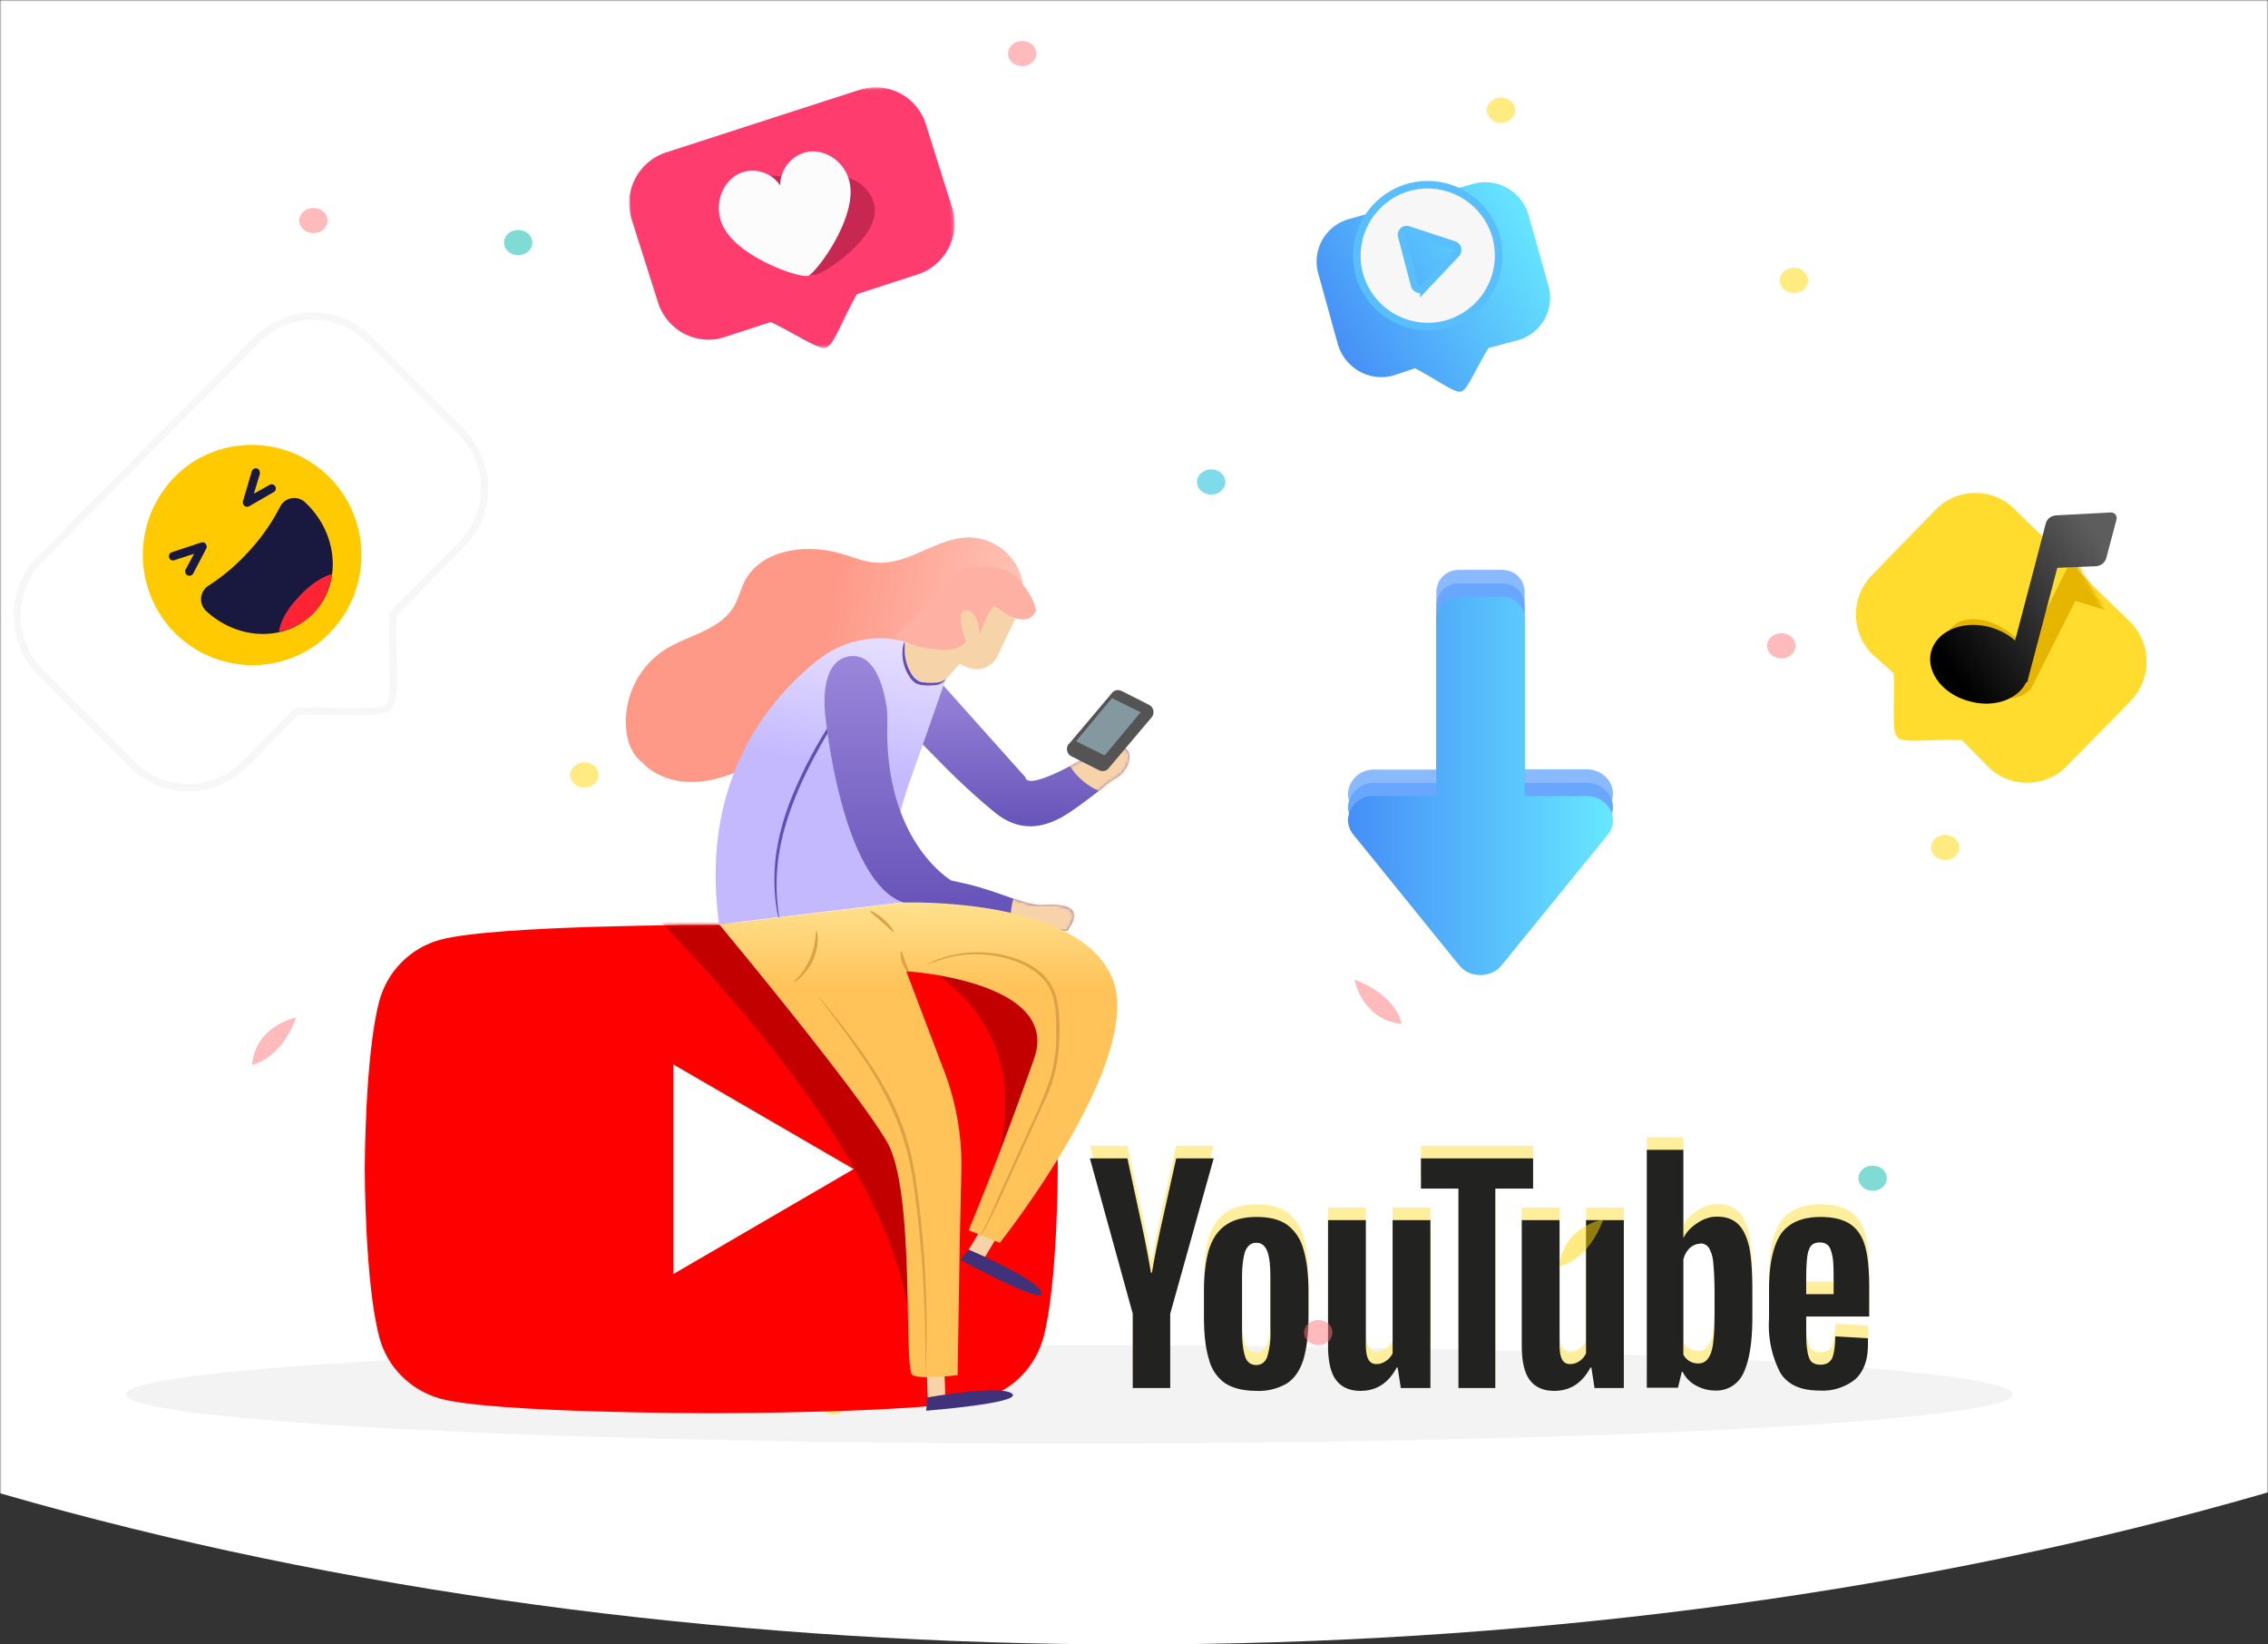 <svg xmlns="http://www.w3.org/2000/svg" xmlns:xlink="http://www.w3.org/1999/xlink" viewBox="0 0 720 522">
  <rect x="0" y="0" width="720" height="522" fill="#333333" stroke="none"/>
  <defs>
    <linearGradient id="c" x1="100%" x2="0%" y1="50%" y2="50%">
      <stop offset="0%" stop-color="#67E8FF"/>
      <stop offset="100%" stop-color="#458EF7"/>
    </linearGradient>
    <linearGradient id="f" x1="105.6%" x2="50%" y1="38.2%" y2="33%">
      <stop offset="0%" stop-color="#FFC9BC"/>
      <stop offset="100%" stop-color="#FE9887"/>
    </linearGradient>
    <linearGradient id="h" x1="50%" x2="50%" y1="0%" y2="100%">
      <stop offset="0%" stop-color="#9B87DB"/>
      <stop offset="100%" stop-color="#624FB5"/>
    </linearGradient>
    <linearGradient id="j" x1="50%" x2="42.9%" y1="0%" y2="43.1%">
      <stop offset="0%" stop-color="#E4DDFF"/>
      <stop offset="100%" stop-color="#C4B9FF"/>
    </linearGradient>
    <linearGradient id="l" x1="50%" x2="50%" y1="0%" y2="100%">
      <stop offset="0%" stop-color="#9B87DB"/>
      <stop offset="100%" stop-color="#624FB5"/>
    </linearGradient>
    <linearGradient id="n" x1="50%" x2="50%" y1="0%" y2="18.8%">
      <stop offset="0%" stop-color="#FFE392"/>
      <stop offset="100%" stop-color="#FFC359"/>
    </linearGradient>
    <linearGradient id="s" x1="60%" x2="41.8%" y1="6.8%" y2="92.4%">
      <stop offset="0%" stop-color="#5D5D5D"/>
      <stop offset="100%"/>
    </linearGradient>
    <linearGradient id="t" x1="100%" x2="0%" y1="50%" y2="50%">
      <stop offset="0%" stop-color="#67E8FF"/>
      <stop offset="100%" stop-color="#458EF7"/>
    </linearGradient>
    <path id="a" d="M0 0h720v538H0z"/>
    <path id="d" d="M215.5 24.7c-2.6-9.5-10-17-19.5-19.5C178.8.5 110 .5 110 .5S41.2.5 24 5.2c-9.4 2.5-16.9 10-19.4 19.5C0 42 0 78 0 78s0 36 4.6 53.3c2.5 9.6 10 17 19.5 19.6 17.1 4.6 86 4.6 86 4.6s68.7 0 86-4.6c9.4-2.5 16.8-10 19.4-19.6C220 114.1 220 78 220 78s0-36-4.6-53.3"/>
    <path id="g" d="M0 16.9C2 14.8 12.4 29.4 30.3 44c10.9 9 20.8 2.3 26-1.4 11.3-8.1 7.8-6.6 13-9.7 5.2-3 7.8-16-10.4-6-12.1 6.8-18.4 8.7-18.8 6L11.5.9.1 17z"/>
    <path id="k" d="M25.7 79.2C45.5 86.2 78 88.7 78 88c0-.7 7.8-9-7.9-8-5.5.3-12.9-4-24.1-6.7l-5-1.1S19.5 59.8 20.7 21.9c0-1.8 0-3.5-.3-5.2C19.5 11.1 16.8 0 8.9 1-1.5 2.3 1 19.8 1 19.8s5 52.5 24.8 59.4z"/>
    <path id="o" d="M0 .5h102.8v82.2H0z"/>
    <path id="q" d="M29.1 14.6c-9.3-2.4-19 3.3-21.4 12.8l-7.1 28a17.9 17.9 0 0012.6 21.7l9 1.9C28 88.2 30.8 95.5 33.5 96c2.5.7 9.5-5 18-9.5l11.6 3.2c9.3 2.4 19-3.3 21.4-12.8l7.2-28A17.9 17.9 0 0079 27.3L29.1 14.6z"/>
  </defs>
  <g fill="none" fill-rule="evenodd">
    <mask id="b" fill="#fff">
      <use xlink:href="#a"/>
    </mask>
    <ellipse cx="359.5" cy="186.5" fill="#FFF" mask="url(#b)" rx="697.5" ry="335.5"/>
    <ellipse cx="339.5" cy="442.6" fill="#848484" fill-opacity=".1" mask="url(#b)" rx="299.5" ry="15.6"/>
    <path fill="#FFEE9B" d="M399 382.3c4 0 7.1.8 9.5 2.4a14 14 0 015.2 7.6c1.1 3.5 1.7 8 1.7 13.8v7.7c0 5.7-.6 10.3-1.6 13.7-1.1 3.5-2.8 6-5.2 7.6a17.5 17.5 0 01-9.8 2.4c-4.2 0-7.6-.9-10-2.5a13.2 13.2 0 01-5-7.5c-1.1-3.5-1.6-8-1.6-13.7v-7.7c0-5.7.6-10.3 1.7-13.8 1.2-3.5 3-6 5.5-7.6 2.4-1.6 5.6-2.4 9.6-2.4zm34.6 1v39.1c0 2.4.2 4 .8 5.1.5 1 1.4 1.5 2.6 1.5 1 0 2-.3 3-1a6 6 0 002.1-2.4v-42.3h12v53.3h-9.4l-1-6.5h-.3c-2.6 4.9-6.4 7.4-11.5 7.4-3.5 0-6.1-1.2-7.8-3.5-1.7-2.3-2.5-6-2.5-10.9v-39.8h12zm61.5 0v39.1c0 2.4.2 4 .8 5.1.5 1 1.3 1.5 2.6 1.5 1 0 2-.3 3-1a6 6 0 002-2.4v-42.3h12v53.3h-9.3l-1-6.5h-.3c-2.6 4.9-6.4 7.4-11.5 7.4-3.5 0-6.1-1.2-7.8-3.5-1.7-2.3-2.5-6-2.5-10.9v-39.8h12zm82.9-1c4 0 7.2.8 9.4 2.3 2.2 1.5 3.8 3.8 4.7 7 .9 3.2 1.3 7.6 1.3 13.2v9.1h-20v2.7c0 3.5 0 6 .3 7.7.2 1.7.6 3 1.2 3.8.7.7 1.6 1.1 3 1.1 1.8 0 3-.7 3.7-2 .6-1.4 1-3.8 1-7l10.4.6v2c0 4.8-1.3 8.5-4 11a16.5 16.5 0 01-11.4 3.6c-5.9 0-10-1.8-12.4-5.6a32.6 32.6 0 01-3.6-17.2v-9.3c0-8 1.3-13.8 3.7-17.5 2.5-3.6 6.7-5.5 12.7-5.5zM534.4 361v28c1-2 2.6-3.6 4.5-4.8 1.9-1.3 4-2 6.2-2 2.8 0 5 .8 6.6 2.3 1.7 1.6 2.8 4 3.6 7.3.7 3.4 1 8 1 14v8.5c0 7.9-1 13.7-2.8 17.5a9.4 9.4 0 01-9 5.6c-2.2 0-4.3-.6-6.1-1.6-1.9-1-3.3-2.5-4.2-4.3h-.3l-1.2 5h-9.9V361h11.6zm-176.5 2.7l4.8 22.3c1.2 5.5 2 10.2 2.7 14h.3c.4-2.7 1.3-7.3 2.7-13.9l5-22.4h11.9L371.5 413v23.6h-11.9V413L346 363.7h11.9zm128.8 0v9.6h-12v63.3H463v-63.3h-11.9v-9.6h35.6zm-88 26.8c-1.5 0-2.7 1-3.4 2.7-.6 1.8-1 4.6-1 8.4v16.6c0 4 .4 6.7 1 8.5.6 1.7 1.8 2.6 3.5 2.6s2.8-.9 3.5-2.6a26 26 0 001-8.5v-16.6c0-3.9-.3-6.6-1-8.4-.7-1.8-1.8-2.7-3.5-2.7zm141 .3c-1.2 0-2.3.5-3.3 1.4-1 1-1.6 2.1-2 3.6V426a5.2 5.2 0 004.7 2.8c1.3 0 2.3-.5 3-1.4.8-1 1.4-2.5 1.7-4.7.3-2.2.5-5.3.5-9.1V406c0-3.9-.2-6.9-.4-9a11 11 0 00-1.4-4.9c-.7-1-1.6-1.4-2.8-1.4zm38-.4c-1.3 0-2.2.4-2.8 1.1-.6.8-1 2-1.2 3.7-.2 1.7-.3 4-.3 7.3v4.3h8.7V403c0-3.4 0-6-.3-7.8-.3-1.7-.7-3-1.3-3.7-.6-.7-1.5-1.1-2.8-1.1z" mask="url(#b)"/>
    <path fill="#222321" d="M399 386.3c4 0 7.1.8 9.5 2.4a14 14 0 015.2 7.6c1.1 3.5 1.7 8 1.7 13.8v7.7c0 5.7-.6 10.3-1.6 13.7-1.1 3.5-2.8 6-5.2 7.6a17.5 17.5 0 01-9.8 2.4c-4.2 0-7.6-.9-10-2.5a13.2 13.2 0 01-5-7.5c-1.1-3.5-1.6-8-1.6-13.7v-7.7c0-5.7.6-10.3 1.7-13.8 1.2-3.5 3-6 5.5-7.6 2.4-1.6 5.6-2.4 9.6-2.4zm34.6 1v39.1c0 2.4.2 4 .8 5.1.5 1 1.4 1.5 2.6 1.5 1 0 2-.3 3-1a6 6 0 002.1-2.4v-42.3h12v53.3h-9.4l-1-6.5h-.3c-2.6 4.9-6.4 7.4-11.5 7.4-3.5 0-6.1-1.2-7.8-3.5-1.7-2.3-2.5-6-2.5-10.9v-39.8h12zm61.5 0v39.1c0 2.4.2 4 .8 5.1.5 1 1.3 1.5 2.6 1.5 1 0 2-.3 3-1a6 6 0 002-2.4v-42.3h12v53.3h-9.3l-1-6.5h-.3c-2.6 4.9-6.4 7.4-11.5 7.4-3.5 0-6.1-1.2-7.8-3.5-1.7-2.3-2.5-6-2.5-10.9v-39.8h12zm82.9-1c4 0 7.2.8 9.4 2.3 2.2 1.5 3.8 3.8 4.7 7 .9 3.2 1.3 7.6 1.3 13.2v9.1h-20v2.7c0 3.5 0 6 .3 7.7.2 1.7.6 3 1.2 3.8.7.7 1.6 1.1 3 1.1 1.8 0 3-.7 3.7-2 .6-1.4 1-3.8 1-7l10.4.6v2c0 4.8-1.3 8.5-4 11a16.5 16.5 0 01-11.4 3.6c-5.9 0-10-1.8-12.4-5.6a32.6 32.6 0 01-3.6-17.2v-9.3c0-8 1.3-13.8 3.7-17.5 2.5-3.6 6.7-5.5 12.7-5.5zM534.4 365v28c1-2 2.6-3.6 4.5-4.8 1.9-1.3 4-2 6.2-2 2.8 0 5 .8 6.6 2.3 1.7 1.6 2.8 4 3.6 7.3.7 3.4 1 8 1 14v8.5c0 7.9-1 13.7-2.8 17.5a9.4 9.4 0 01-9 5.6c-2.2 0-4.3-.6-6.1-1.6-1.9-1-3.3-2.5-4.2-4.3h-.3l-1.2 5h-9.9V365h11.6zm-176.5 2.7l4.8 22.3c1.2 5.5 2 10.2 2.7 14h.3c.4-2.7 1.3-7.3 2.7-13.9l5-22.4h11.9L371.5 417v23.6h-11.9V417L346 367.7h11.9zm128.8 0v9.6h-12v63.3H463v-63.3h-11.9v-9.6h35.6zm-88 26.8c-1.5 0-2.7 1-3.4 2.7-.6 1.8-1 4.6-1 8.4v16.6c0 4 .4 6.7 1 8.5.6 1.7 1.8 2.6 3.5 2.6s2.8-.9 3.5-2.6a26 26 0 001-8.5v-16.6c0-3.9-.3-6.6-1-8.4-.7-1.8-1.8-2.7-3.5-2.7zm141 .3c-1.2 0-2.3.5-3.3 1.4-1 1-1.6 2.1-2 3.6V430a5.2 5.2 0 004.7 2.8c1.3 0 2.3-.5 3-1.4.8-1 1.4-2.5 1.7-4.7.3-2.2.5-5.3.5-9.1V410c0-3.9-.2-6.9-.4-9a11 11 0 00-1.4-4.9c-.7-1-1.6-1.4-2.8-1.4zm38-.4c-1.3 0-2.2.4-2.8 1.1-.6.8-1 2-1.2 3.7-.2 1.7-.3 4-.3 7.3v4.3h8.7V407c0-3.4 0-6-.3-7.8-.3-1.7-.7-3-1.3-3.7-.6-.7-1.5-1.1-2.8-1.1z" mask="url(#b)"/>
    <g mask="url(#b)">
      <path fill="#89B9FF" d="M436.4 244.3H456V188a7 7 0 017-7.1h14a7 7 0 017 7.1v56.2h19.6c3.2 0 6 1.5 7.5 4.2a7.1 7.1 0 01-.8 8.2L476.7 298c-1.6 2-4 3.1-6.7 3.1s-5-1-6.7-3l-33.6-41.4a7.1 7.1 0 01-.8-8.2 8.3 8.3 0 017.5-4.2z"/>
      <path fill="#69A7FF" d="M436.4 248.5H456v-56.2a7 7 0 017-7.1h14a7 7 0 017 7.1v56.2h19.6c3.2 0 6 1.5 7.5 4.2a7.1 7.1 0 01-.8 8.2l-33.6 41.3c-1.6 2-4 3.1-6.7 3.1s-5-1-6.7-3l-33.6-41.4a7.1 7.1 0 01-.8-8.2 8.3 8.3 0 017.5-4.2z"/>
      <path fill="url(#c)" d="M8.4 71.7H28V15.5a7 7 0 017-7.1h14a7 7 0 017 7.1v56.2h19.6c3.2 0 6 1.5 7.5 4.2a7.1 7.1 0 01-.8 8.2l-33.6 41.3c-1.6 2-4 3.1-6.7 3.1s-5-1-6.7-3L1.7 84a7.1 7.1 0 01-.8-8.2 8.3 8.3 0 017.5-4.2z" transform="translate(428 181)"/>
    </g>
    <g mask="url(#b)" opacity=".5">
      <path fill="#FF7577" d="M329 17c0 2.2-2 4-4.5 4s-4.5-1.8-4.5-4 2-4 4.5-4 4.5 1.8 4.5 4M423 423c0 2.2-2 4-4.5 4s-4.5-1.8-4.5-4 2-4 4.5-4 4.5 1.8 4.5 4M570 205c0 2.2-2 4-4.5 4s-4.5-1.8-4.5-4 2-4 4.5-4 4.5 1.8 4.5 4M104 70c0 2.2-2 4-4.5 4S95 72.2 95 70s2-4 4.5-4 4.5 1.8 4.5 4"/>
      <path fill="gold" d="M269 445c0 2.2-2 4-4.5 4s-4.5-1.8-4.5-4 2-4 4.5-4 4.5 1.8 4.5 4M574 89c0 2.2-2 4-4.5 4s-4.5-1.8-4.5-4 2-4 4.5-4 4.5 1.8 4.5 4M131 172c0 2.2-2 4-4.5 4s-4.5-1.8-4.5-4 2-4 4.5-4 4.5 1.8 4.5 4M190 246c0 2.2-2 4-4.5 4s-4.5-1.8-4.5-4 2-4 4.5-4 4.5 1.8 4.5 4M481 35c0 2.2-2 4-4.5 4s-4.5-1.8-4.5-4 2-4 4.5-4 4.5 1.8 4.5 4M622 269c0 2.2-2 4-4.5 4s-4.5-1.8-4.5-4 2-4 4.5-4 4.5 1.8 4.5 4M334 302c0 2.2-2 4-4.5 4s-4.5-1.8-4.5-4 2-4 4.5-4 4.5 1.8 4.5 4"/>
      <path fill="#00B6D9" d="M389 153c0 2.2-2 4-4.5 4s-4.5-1.8-4.5-4 2-4 4.5-4 4.5 1.8 4.5 4"/>
      <path fill="#00B7AA" d="M248 345c0 2.2-2 4-4.5 4s-4.5-1.8-4.5-4 2-4 4.5-4 4.5 1.8 4.5 4M599 374c0 2.2-2 4-4.5 4s-4.5-1.8-4.5-4 2-4 4.5-4 4.5 1.8 4.5 4M169 77c0 2.2-2 4-4.5 4s-4.5-1.8-4.5-4 2-4 4.5-4 4.5 1.8 4.5 4"/>
      <path fill="#FF7577" d="M80 338s9-1.4 14-15c0 0-12.8 2.4-14 15M430 311s2.4 12.8 15 14c0 0-1.4-9-15-14"/>
      <path fill="gold" d="M124 403s2.4 12.8 15 14c0 0-1.4-9-15-14M322 380s9-1.4 14-15c0 0-12.8 2.4-14 15M495 402s9-1.4 14-15c0 0-12.8 2.4-14 15"/>
      <path fill="#00B6D9" d="M287 229s9-1.4 14-15c0 0-12.8 2.4-14 15"/>
    </g>
    <g mask="url(#b)">
      <g transform="translate(115.8 293.1)">
        <mask id="e" fill="#fff">
          <use xlink:href="#d"/>
        </mask>
        <use fill="red" xlink:href="#d"/>
        <path fill="#C30000" d="M93.2-1.3c53.7 55.5 80.6 101.4 80.6 137.8 1.7-22.5 2.6-50.3 2.6-83.2L127-6.5 93.2-1.3zM179 14.3c26 17.3 31.2 43.3 15.6 78 4.3 0 13.9-17.3 28.6-52l-7.8-23.4-28.6-5.2-7.8 2.6z" mask="url(#e)"/>
      </g>
      <path fill="#FFF" d="M213.8 404.4l57.2-33.3-57.2-33.2z"/>
    </g>
    <g mask="url(#b)">
      <path fill="#F7D3A9" d="M299.8 435l.3 7.8-5.6.8-.3-8.6z"/>
      <path fill="#3F327A" d="M294.5 443.6s23.3-4.2 26.8-1.2-27.3 5.4-27.3 5.4l.5-4.2z"/>
      <path fill="#F7D3A9" d="M316.7 392.3l-4 6.7-5.2-2.3 4.5-7.4z"/>
      <path fill="#3F327A" d="M307.5 396.7s21.8 9.2 23.1 13.6c1.3 4.4-25.7-10.4-25.7-10.4l2.6-3.2z"/>
      <path fill="url(#f)" d="M108 34.1c9.3-5.6-2.5-10.5 8.3-10 2.5.1 5.1.4 7.1-1 2.7-1.7 3.2-5.5 2.5-8.6A17.6 17.6 0 00109.6 1C99.3.7 90.3 9.6 80 9c-4-.1-7.6-1.7-11.4-2.8-11-3.3-25.2-1.6-30.7 8.5-1.4 2.8-2.1 5.8-3.7 8.5-4.6 7.4-14.7 8.9-22 13.6a27.2 27.2 0 00-12 25c.3 4 1.8 8.1 5 10.5 0 0 11.2 14.2 36.4 0C66.7 58.1 108 34.1 108 34.1" transform="translate(198.6 169.6)"/>
      <g transform="translate(285.4 213.8)">
        <mask id="i" fill="#fff">
          <use xlink:href="#g"/>
        </mask>
        <use fill="url(#h)" xlink:href="#g"/>
        <circle cx="71.8" cy="18.2" r="20.8" fill="#F7D3A9" mask="url(#i)"/>
      </g>
      <path fill="url(#j)" d="M94.5 36.2a31.5 31.5 0 00-33.3 3.6l-.3.2c-16.5 13.3-37.4 39.3-31.2 83.8l58.4-7s-8.2-9.8 2.4-39.2c5.8-16.2 11-31.3 11-31.3l-7-10.1z" transform="translate(198.6 169.6)"/>
      <path fill="#624FB5" d="M269.3 221.4l-1.4 2.7-4.2 7c-3.5 6-8.3 14.2-12 24a82.5 82.5 0 00-4.1 14.2 63.8 63.8 0 00-.5 20l.4 3-.3-.7c0-.5-.3-1.2-.5-2.2a60 60 0 010-20.3c.8-4.5 2.1-9.4 4-14.4a141.1 141.1 0 0116.8-30.8l1.8-2.5"/>
      <g transform="translate(261 207.3)">
        <mask id="m" fill="#fff">
          <use xlink:href="#k"/>
        </mask>
        <use fill="url(#l)" xlink:href="#k"/>
        <ellipse cx="88.4" cy="84.5" fill="#F7D3A9" mask="url(#m)" rx="28.6" ry="26"/>
      </g>
      <path fill="url(#n)" d="M29.7 123.8s44.5 53.5 53.4 69.3c9 15.9 5 72.2 8 73.8 3 1.5 14.3 0 14.3 0l.7-42.8.5-22.3a83.3 83.3 0 00-5.5-31.5l-12-31.6s49.2 3 40.6 27.7c-10.9 31-20.8 54.5-20.8 54.5l9.9 4s46.5-58.5 35.6-84.2c-10.8-25.8-66.3-23.8-66.3-23.8l-58.4 7z" transform="translate(198.6 169.6)"/>
      <path fill="#F7D3A9" d="M324.6 191.6l-7.9 16.6a7.4 7.4 0 01-9.9 3.5l-2.1-1-3.7 4.1a7 7 0 01-10 .6l-1.7-1.5a8.2 8.2 0 01-.7-11.6l18.2-20.5 17.8 9.8z"/>
      <path fill="#FEB1A2" d="M296 206s7.3 1.7 10.7-2.3c0 0-3.8-10 0-10 4 0 4.3 7.6 4.3 7.6s2.7-8 4.9-9c0 0 9.6 8.6 13 1.6 0 0-.4-4.8-6.2-10.5-5.7-5.8-17.2-2.8-17.2-2.8L296 206z"/>
      <path fill="#624FB5" d="M300 215.8s-.1.3-.6.7a5 5 0 01-2.5 1c-1 0-2.3.2-3.8 0-.7 0-1.5-.2-2.3-.6-.7-.4-1.3-1-1.8-1.7-2-2.8-2.6-5.9-2.5-8 0-2.2.6-3.5.7-3.5v3.4c.1 2 .8 5 2.6 7.5.4.6 1 1 1.5 1.4.6.4 1.3.6 2 .6 1.2.2 2.5.2 3.5.1 1 0 1.9-.2 2.3-.5l.8-.4"/>
      <path fill="#FEB1A2" d="M284.2 201.8s5.5 4 11.7 4.1c6.3.2 10.3-26 10.3-26l-22 22z"/>
      <path fill="#DBA246" d="M259.2 295.5c.1 0 .4 1 .4 2.7a16.8 16.8 0 01-5.4 12c-1.3 1.2-2.3 1.7-2.3 1.6-.1-.1.7-.8 1.8-2a21.8 21.8 0 005.1-11.6c.2-1.6.2-2.7.4-2.7M260 316.5l.9 1 2.4 2.9c2 2.5 5 6.3 8.5 11 3.5 4.8 7.5 10.6 11 17.5a82.7 82.7 0 017.7 24.1 326.4 326.4 0 013.3 64.8v-1.3-3.8c0-3.3 0-8-.2-13.9-.3-11.7-1.3-28-4-45.6a84 84 0 00-7.7-23.8c-3.4-7-7.3-12.8-10.7-17.6-3.3-4.8-6.2-8.5-8.2-11.2a2450 2450 0 01-3-4M286.1 302c.3 0 .6 1.5 1.3 3.2.6 1.8 1.3 3.1 1 3.3-.1.2-1.3-1-2-2.9s-.5-3.6-.3-3.6M283.7 295.9c-.2.1-1.7-1.5-3.8-3.3-2-1.8-3.8-3.2-3.6-3.4.1-.2 2.2.8 4.3 2.7 2.1 1.8 3.3 3.8 3.1 4M294 306.3l1.2-.6c.8-.4 2-1 3.5-1.5a37 37 0 0123.2-.1c3.3 1.1 6.8 2.8 9.6 5.6 1.4 1.5 2.5 3.2 3.3 5.1.7 2 1.1 4 1.3 6.2a64.2 64.2 0 01-.1 13.1 47 47 0 01-3.2 12.8 98869.2 98869.2 0 01-13.6 29.8c-2.4 5.2-4.4 9.5-6 12.4a35.2 35.2 0 01-2.7 4.3l.7-1.2 1.7-3.3c1.5-2.9 3.3-7.3 5.7-12.6l8.5-18.7c1.6-3.5 3.3-7.2 4.8-11.1a46.2 46.2 0 003.4-19c0-2.2 0-4.3-.2-6.4-.2-2-.5-4-1.2-5.9-.7-1.8-1.8-3.5-3.1-4.8-2.6-2.7-6-4.4-9.1-5.5a36.6 36.6 0 00-22.9-.3l-4.7 1.7"/>
      <path fill="#545454" d="M339.4 236.1l13.5-16c.7-1 2-1.3 3.1-.8l8.7 4.4a2.6 2.6 0 01.9 4L352 243.8c-.7 1-2 1.2-3.1.7l-8.7-4.4a2.6 2.6 0 01-.9-4z"/>
      <path fill="#8498A0" d="M341.6 235.3l11.4-13.7 9.1 4.5-11.4 13.7z"/>
    </g>
    <g mask="url(#b)">
      <g transform="rotate(-2 955.3 -5673)">
        <mask id="p" fill="#fff">
          <use xlink:href="#o"/>
        </mask>
        <path fill="#FE3C6E" d="M74.4 1.2L12 19A17 17 0 00.6 39.9L8 66.4c2.5 9 11.8 14.3 20.6 11.8l15-4.3c9 4.8 14.8 9.4 17.3 8.7 2.4-.7 5.5-8.8 10.3-16.6l19.6-5.6a17 17 0 0011.5-21L95 13A16.7 16.7 0 0074.4 1.2" mask="url(#p)"/>
      </g>
      <path fill="#C72751" d="M277.7 66.2c-.5-6-6.4-10.4-12-10.4-4.6 0-8.6 2.7-9.5 6.4-1.5-3.7-6-6.4-10.6-6.4-5.6 0-10.6 4.3-10.1 10.4.8 9.3 18.2 19.8 22.3 21h.6a2 2 0 00.6 0c4-1.2 19.5-11.8 18.7-21"/>
      <path fill="#FCFCFC" d="M269.5 57c-2.1-6.9-9-10.2-14.3-8.5a10.8 10.8 0 00-7.5 10.4 10.5 10.5 0 00-12-4.2c-5.3 1.7-9 8.4-6.9 15.3 3.2 10.5 22.8 17.6 27 17.6h.7a1.7 1.7 0 00.6-.4c3.5-2.5 15.6-19.6 12.4-30.1"/>
    </g>
    <g mask="url(#b)">
      <g transform="rotate(30 60.2 1226.8)">
        <mask id="r" fill="#fff">
          <use xlink:href="#q"/>
        </mask>
        <use fill="#FFDC2E" xlink:href="#q"/>
        <path fill="#E6B500" fill-rule="nonzero" d="M57.8 50.4L51.7 32l-4-12c-.4-1.3.2-2.6 1.5-3.3l14.6-7.8c.4-.3 1-.4 1.6-.2.5.2 1 .5 1 1l3.4 10c.4 1.3-.2 2.6-1.5 3.3l-10.4 5.6 9.9 30h-.2c.5 5-4.7 10.1-12.5 11.8-8.5 2-16.9-1-18.7-6.4-1.7-5.5 3.7-11.4 12.3-13.3 3.1-.7 6.3-.7 9-.2z" mask="url(#r)" transform="rotate(15 53 39.7)"/>
        <path fill="url(#s)" fill-rule="nonzero" d="M50.3 50.6l-6.1-22.4-4-14.5c-.4-1.5.2-3 1.5-3.9L56.3.3a1.8 1.8 0 012.7 1l3.3 12.2c.4 1.5-.2 3-1.5 3.9L50.4 24l9.9 36.3H60c.5 6.1-4.7 12.3-12.5 14.3C39.1 77 30.7 73.5 29 67c-1.7-6.6 3.7-13.7 12.3-16 3.1-.8 6.3-.9 9-.3z"/>
      </g>
    </g>
    <g mask="url(#b)">
      <path fill="url(#t)" d="M23.3 5.7A14 14 0 006.2 15.9L.4 38.3C-1.5 46 3.1 53.7 10.5 55.7l7.3 1.5c4.6 7.3 6.9 13.2 9 13.7 2 .6 7.6-4 14.4-7.6l9.3 2.5a14 14 0 0017.1-10.2l5.7-22.4c2-7.6-2.6-15.4-10-17.4l-40-10.1z" transform="rotate(-30 344.9 -718)"/>
      <path fill="#F7F7F7" fill-rule="nonzero" stroke="#58BFFC" stroke-width="2.4" d="M447.4 59.4A22.6 22.6 0 00431.5 87a22.6 22.6 0 0027.6 15.9A22.6 22.6 0 00475 75.3a22.6 22.6 0 00-27.6-15.9zm15 21l-10.4 11a2 2 0 01-.9.3c-.3.1-.5.2-.8 0-.6-.1-1-.5-1.2-1.1L445 75c-.2-.7 0-1.2.4-1.6.4-.5 1-.6 1.5-.5l14.6 4.8c.6.2 1 .6 1.2 1.2 0 .4.1 1.1-.3 1.4z"/>
    </g>
    <g mask="url(#b)">
      <path fill="#FFF" stroke="#F7F7F7" stroke-width="2.3" d="M81.6 107.8l-68.9 69.7c-9.7 9.8-9.6 26 .2 35.9l29 29.2a25.1 25.1 0 0035.7 0l16.7-16.8c15.4-.5 26.3 1.2 29.1-1.5 2.7-2.7.8-15.6 1.4-29.4l21.7-22c9.8-9.8 9.7-26-.1-35.9l-29.1-29.2a25.1 25.1 0 00-35.7 0"/>
      <path fill="#FFCB00" d="M61 146.8a35.3 35.3 0 00-10 48.5 34.8 34.8 0 0048 10.3 35.3 35.3 0 0010.1-48.5A34.8 34.8 0 0061 146.8"/>
      <path fill="#19193F" d="M66.2 185.9a5.1 5.1 0 00-.8 8c10.4 9.7 25.9 9.8 34.6.2 8.6-9.5 7.2-25-3.1-34.6a5 5 0 00-8 1.4 64 64 0 01-9.8 14 63.7 63.7 0 01-12.9 11"/>
      <path fill="#FF2433" d="M100 194.1c3-3.4 4.8-7.5 5.4-11.9 0 0-5 1.1-10.5 7.2-6.4 6.7-6.3 11.2-6.3 11.2 4.3-1 8.3-3 11.4-6.5"/>
      <path fill="#19193F" d="M87.2 156l-.3.2-7.8 4.5c-.5.3-1 .2-1.5-.1-.4-.4-.6-1-.5-1.4l2.8-9.5c.2-.8 1-1.2 1.7-1 .7.2 1 1 .9 1.7l-1.9 6.3 5-2.8c.6-.4 1.4-.1 1.8.5.3.5.2 1.2-.2 1.6M61 182.4c-.3.4-1 .5-1.5.2-.6-.3-.9-1.1-.6-1.8l2.7-5-6.2 2c-.7.3-1.5-.1-1.7-.8-.2-.7.1-1.5.8-1.7l9.4-3.1c.5-.2 1 0 1.4.4.3.4.4 1 .2 1.5l-4.2 8-.2.3"/>
    </g>
  </g>
</svg>
